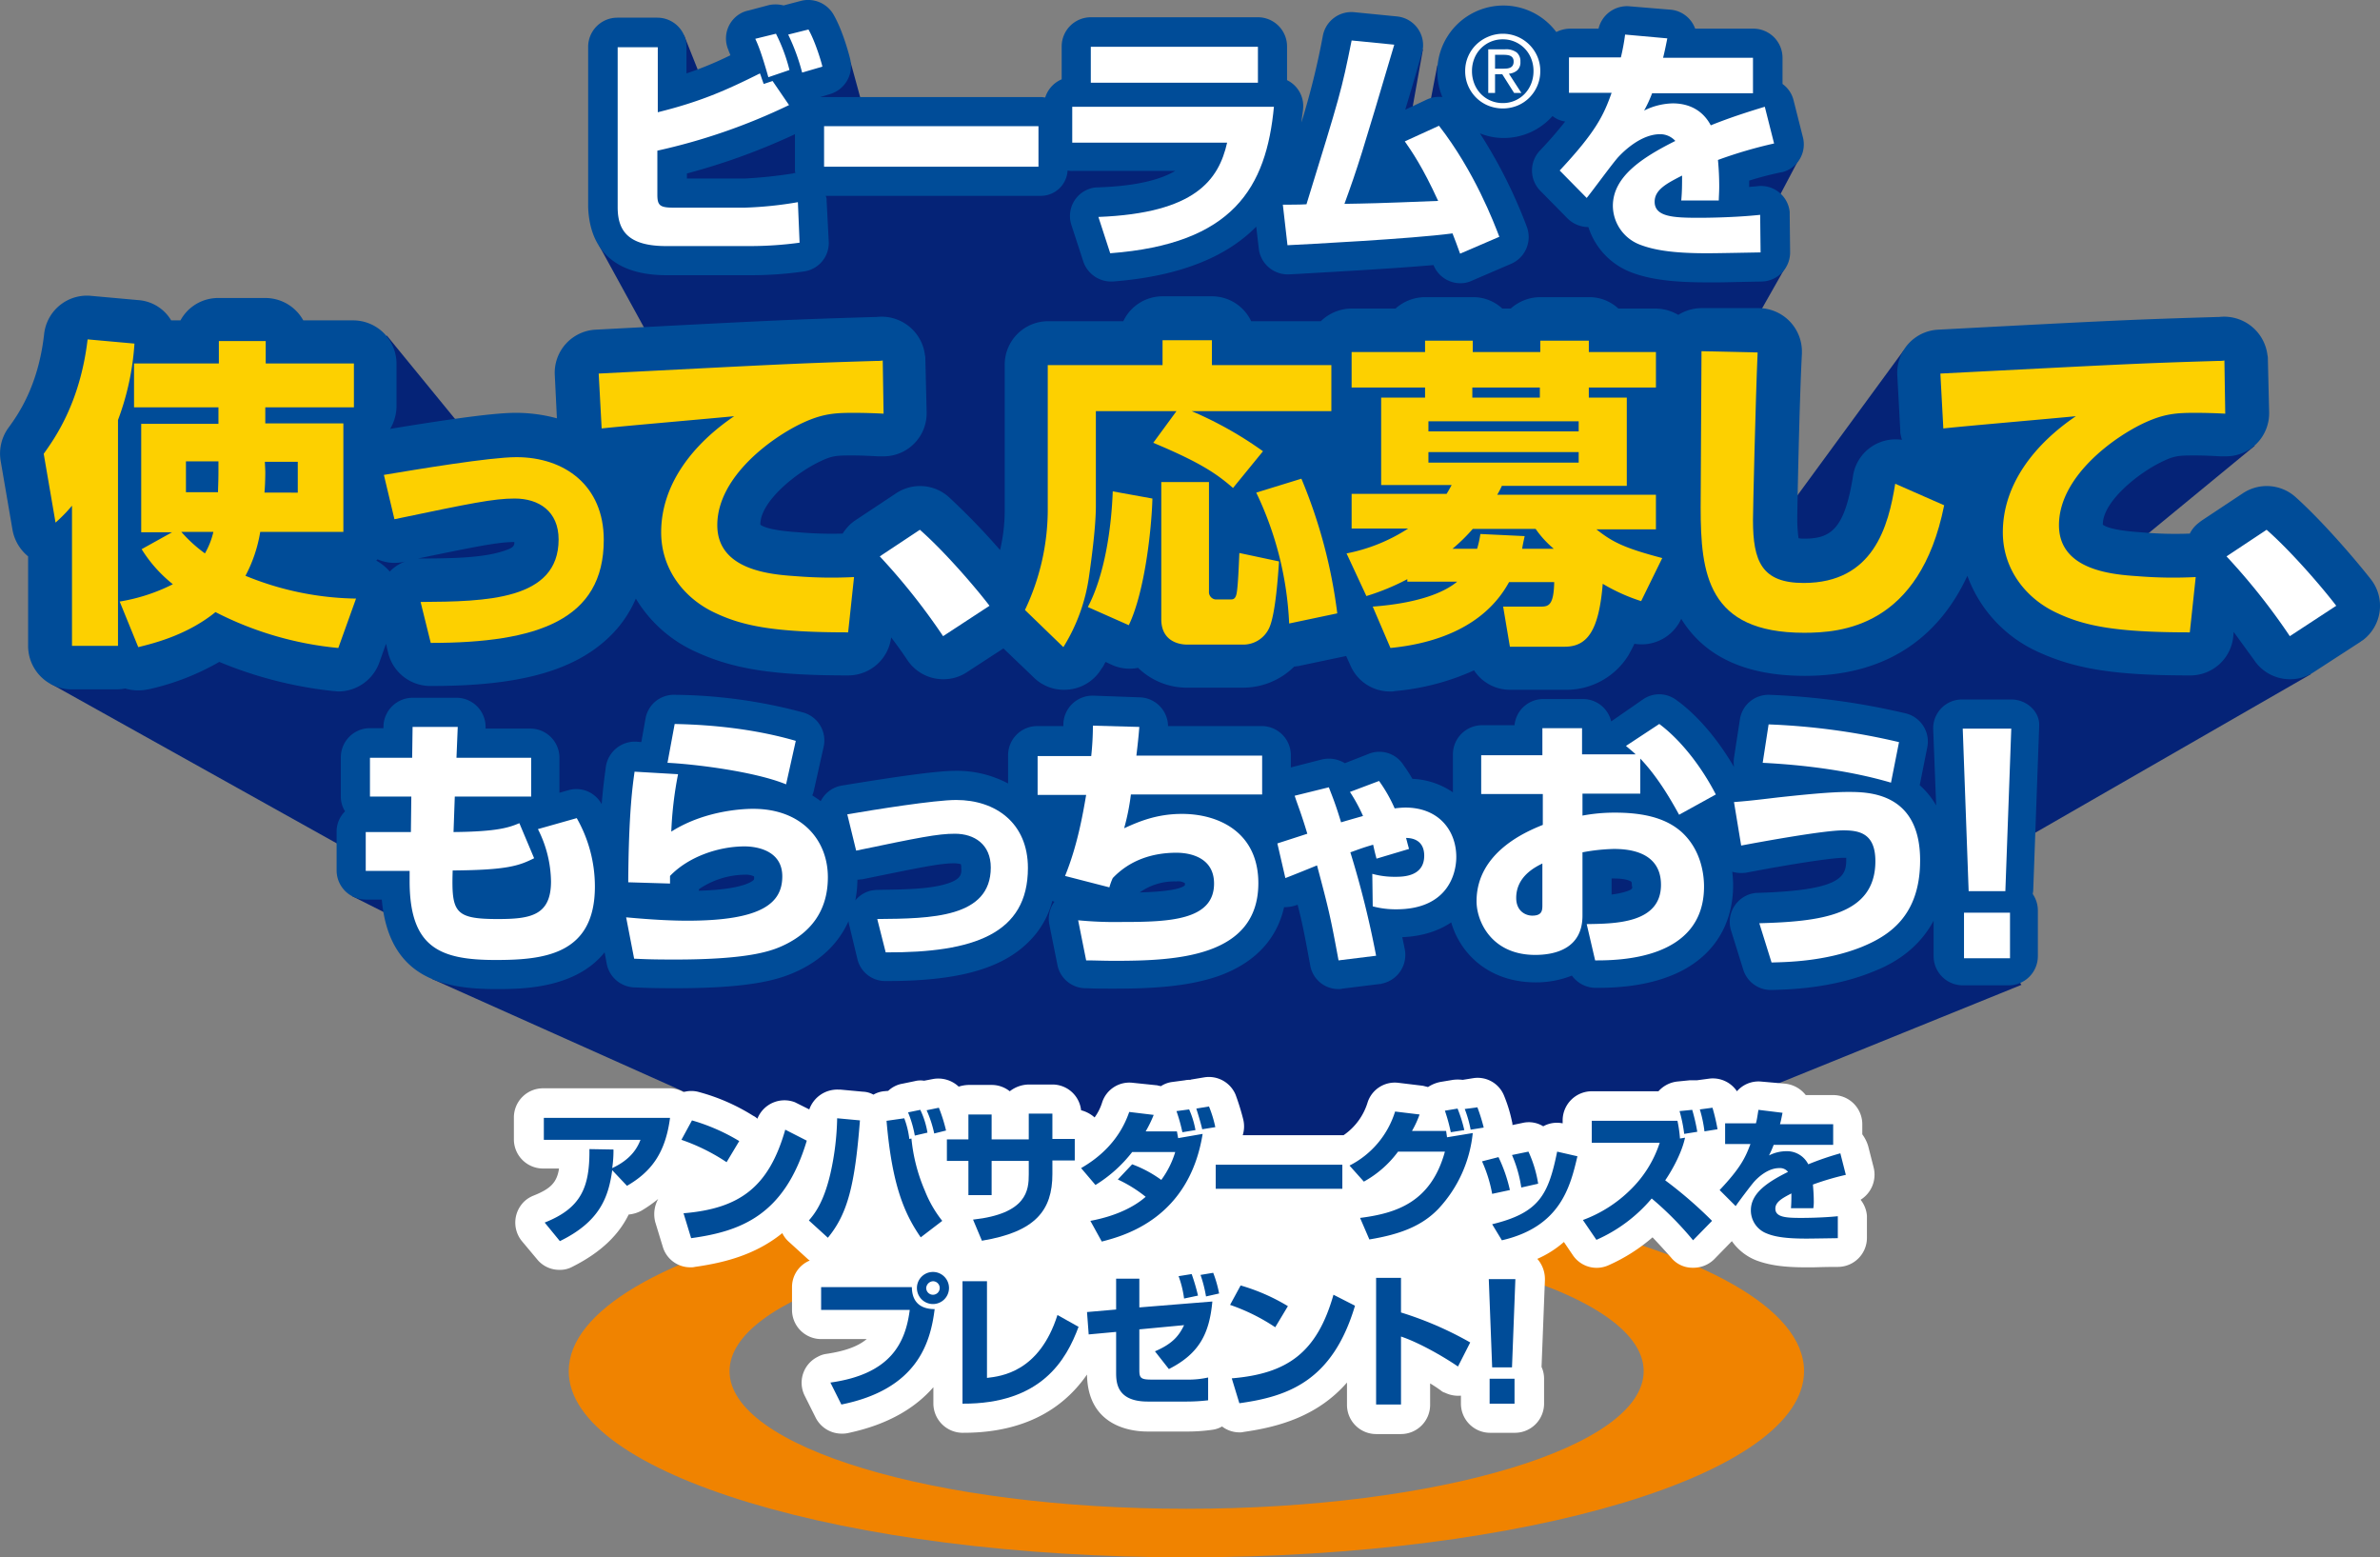 <svg id="グループ_1988" data-name="グループ 1988" xmlns="http://www.w3.org/2000/svg" xmlns:xlink="http://www.w3.org/1999/xlink" width="951.121" height="622.168" viewBox="0 0 951.121 622.168">
  <rect x="0" y="0" width="951.121" height="622.168" fill="#808080" stroke="none"/>
  <defs>
    <clipPath id="clip-path">
      <rect id="長方形_1674" data-name="長方形 1674" width="951.121" height="622.168" fill="none"/>
    </clipPath>
  </defs>
  <path id="パス_5382" data-name="パス 5382" d="M807.815,393.464l-25.8-42.671h-.169L923.516,269.33l-23.444-40.31-61.729.675,62.741-51.61L760.759,139.967l-54.984,75.054-22.769-54.477,30.7-54.14-8.6-16.7,14.167-26.817L574.389,26.121l-5.735,30.022-6.577.337,6.577-36.768-35.081-2.361L529.019,58.5,346.191,47.71l-6.24-22.769L285.136,43.662,273.33,13.978l-33.9,84.162,37.106,67.632L194.06,182.3l-39.467-48.237L20.339,273.209,160.328,351.3l-19.565,6.746,52.622,26.48L172.64,391.1l161.745,72.355H635.107Z" fill="#052377"/>
  <g id="グループ_1987" data-name="グループ 1987">
    <g id="グループ_1986" data-name="グループ 1986" clip-path="url(#clip-path)">
      <path id="パス_5383" data-name="パス 5383" d="M266.414,109.946h33.9a147.736,147.736,0,0,0,21.083-1.518,11.483,11.483,0,0,0,9.782-12.143l-.843-16.192a3.7,3.7,0,0,0-.169-1.349c0-.169-.169-.337-.169-.506h86.017a10.712,10.712,0,0,0,10.626-10.12,8.192,8.192,0,0,0,2.024.169H469.65c-5.734,3.373-15.179,6.072-31.033,6.578a9.532,9.532,0,0,0-3.036.506,11.473,11.473,0,0,0-7.421,14.5l4.722,14.5a11.757,11.757,0,0,0,10.963,8.1h.843c28.335-2.193,46.213-10.626,57.345-21.926l1.012,8.771a11.649,11.649,0,0,0,12.143,10.288l3.542-.169c10.963-.674,36.937-2.024,54.14-3.542a11.572,11.572,0,0,0,10.795,7.253,10.577,10.577,0,0,0,4.554-1.012l15.685-6.747a11.645,11.645,0,0,0,6.24-14.842,197.154,197.154,0,0,0-18.721-37.274,24.807,24.807,0,0,0,9.445,1.856,26,26,0,0,0,19.565-8.771,10.576,10.576,0,0,0,5.06,2.193q-4.807,6.072-10.12,11.637a11.56,11.56,0,0,0,.169,16.023l10.794,10.963a11.915,11.915,0,0,0,8.264,3.542h.169A28.73,28.73,0,0,0,651.8,108.766c7.421,2.867,16.7,4.047,30.358,4.047h4.217c2.867,0,7.758-.168,17.541-.337a11.626,11.626,0,0,0,11.469-11.638l-.169-15.01V84.647a11.527,11.527,0,0,0-12.65-10.288c-1.18.168-2.361.168-3.542.337v-2.53a125.963,125.963,0,0,1,12.987-3.373h.169a11.448,11.448,0,0,0,8.264-14.167l-3.71-14.674a11.366,11.366,0,0,0-4.385-6.409V23.086a11.662,11.662,0,0,0-11.638-11.638H677.44a11.522,11.522,0,0,0-9.951-7.589l-16.36-1.35a11.707,11.707,0,0,0-12.312,8.939h-11.3a12.312,12.312,0,0,0-5.565,1.35,26.416,26.416,0,0,0-45.539,25.973,11.649,11.649,0,0,0-6.24,1.012l-8.6,4.048c1.855-6.071,4.048-13.493,6.578-22.432.169-.674.337-1.518.506-2.192A11.562,11.562,0,0,0,558.2,6.557L541.162,4.871a11.618,11.618,0,0,0-12.481,9.276,303.868,303.868,0,0,1-8.6,34.744c.168-1.855.506-3.542.674-5.4a11.485,11.485,0,0,0-6.409-11.469V18.532A11.66,11.66,0,0,0,502.708,6.895h-66.79A11.661,11.661,0,0,0,424.28,18.532V31.688A11.67,11.67,0,0,0,417.7,38.94c-.506,0-1.012-.169-1.687-.169H327.807l3.879-1.18a11.691,11.691,0,0,0,8.1-13.83c0-.169-2.7-11.132-6.747-18.047a11.7,11.7,0,0,0-12.818-5.4l-7.084,1.855A13.176,13.176,0,0,0,307.4,2L299.134,4.2a10.884,10.884,0,0,0-2.192.675,11.47,11.47,0,0,0-5.735,15.348v.168a17.46,17.46,0,0,1,.675,1.687,142.351,142.351,0,0,1-17.541,7.252V18.7A11.661,11.661,0,0,0,262.7,7.063H246.681A11.662,11.662,0,0,0,235.043,18.7V82.623c.338,10.288,4.386,27.323,31.371,27.323m8.1-40.647a258.792,258.792,0,0,0,43.177-15.685v14a4.662,4.662,0,0,0,.169,1.518,2.133,2.133,0,0,0-1.012.169,185.725,185.725,0,0,1-19.227,2.024H274.51Z" fill="#004c98"/>
      <path id="パス_5384" data-name="パス 5384" d="M947.3,231.213c-5.566-7.083-18.89-22.769-30.021-32.72a17.245,17.245,0,0,0-21.083-1.349L880.17,207.769a24.727,24.727,0,0,0-2.192,1.687,12.172,12.172,0,0,0-2.867,3.711,149.236,149.236,0,0,1-19.4-.506c-10.289-.675-14-2.024-15.349-3.036v-.169c0-9.108,14.337-20.745,24.288-25.3,4.553-2.193,6.577-2.193,12.649-2.193,3.542,0,6.915.169,9.782.338h2.868a17.207,17.207,0,0,0,16.866-17.71l-.506-21.082a5.729,5.729,0,0,0-.169-1.687,17.449,17.449,0,0,0-19.4-15.179h-.674c-33.733,1.012-41.154,1.349-111.485,5.06a17.229,17.229,0,0,0-16.36,18.215l1.181,21.926v.843a19.576,19.576,0,0,0,.674,3.036,17.183,17.183,0,0,0-19.564,14.505c-3.374,21.251-8.939,24.962-19.4,24.962a11.121,11.121,0,0,1-2.362-.169,57.418,57.418,0,0,1-.506-7.59c0-3.879.844-47.393,1.856-66.115v-.506A17.352,17.352,0,0,0,703.077,123.1H680.139a17.687,17.687,0,0,0-9.445,2.7,18.3,18.3,0,0,0-8.939-2.53H646.744a17,17,0,0,0-11.806-4.554h-19.4a17.793,17.793,0,0,0-11.806,4.554h-3.373a17,17,0,0,0-11.807-4.554H569.5a17.793,17.793,0,0,0-11.806,4.554H540.151a17.76,17.76,0,0,0-12.312,5.059H500.01a17.317,17.317,0,0,0-15.686-9.951H464.591a17.314,17.314,0,0,0-15.685,9.951H418.884A17.347,17.347,0,0,0,401.512,145.7v58.526a68.525,68.525,0,0,1-1.855,15.516,273.591,273.591,0,0,0-20.577-21.251A17.244,17.244,0,0,0,358,197.144l-16.023,10.625a24.749,24.749,0,0,0-2.193,1.687,20.94,20.94,0,0,0-3.036,3.711,152.466,152.466,0,0,1-17.54-.506c-10.289-.675-14-2.024-15.348-3.036v-.169c0-9.108,14.336-20.745,24.287-25.3,4.553-2.193,6.577-2.193,12.649-2.193,3.542,0,6.915.169,9.782.338h2.868a17.207,17.207,0,0,0,16.866-17.71L369.8,143.51a5.73,5.73,0,0,0-.169-1.687,17.449,17.449,0,0,0-19.4-15.179h-.675c-33.732,1.012-41.153,1.349-111.484,5.06a17.229,17.229,0,0,0-16.36,18.215l.843,17.2a62.893,62.893,0,0,0-16.36-2.192c-8.1,0-23.612,2.024-50.261,6.409a18.3,18.3,0,0,0,2.53-8.939V145.365A17.347,17.347,0,0,0,141.1,127.993H121.2a17.311,17.311,0,0,0-15.179-8.939H87.3a17.114,17.114,0,0,0-15.179,8.939h-3.71a16.67,16.67,0,0,0-13.156-8.1l-18.721-1.686a17.209,17.209,0,0,0-18.89,15.179C15.279,154.641,6.846,166.11,3.305,171A17.536,17.536,0,0,0,.269,184.157l4.722,27.492a17.708,17.708,0,0,0,6.241,10.625V258.03A17.347,17.347,0,0,0,28.6,275.4H46.988a18.547,18.547,0,0,0,3.036-.337,18.533,18.533,0,0,0,9.107.337H59.3a99.817,99.817,0,0,0,28.335-10.963,163.027,163.027,0,0,0,45.538,11.638c.675,0,1.349.169,2.024.169a17.462,17.462,0,0,0,16.36-11.469l2.7-7.59.843,3.542a17.334,17.334,0,0,0,16.866,13.324h.843c35.25,0,57.176-6.24,71.175-20.071A46.468,46.468,0,0,0,254.1,239.14a53.572,53.572,0,0,0,23.949,21.252c15.011,6.915,30.865,9.445,60.887,9.445a17.32,17.32,0,0,0,17.2-15.18c2.193,2.867,4.385,5.9,6.409,8.939a17.2,17.2,0,0,0,14.505,7.759,16.838,16.838,0,0,0,9.445-2.868l14.505-9.445L413.15,270.68a17.084,17.084,0,0,0,12.143,4.891,17.274,17.274,0,0,0,15.011-8.6l.169-.168c.505-.675.843-1.518,1.349-2.362l2.53,1.181a17.072,17.072,0,0,0,10.457,1.181,28.017,28.017,0,0,0,20.07,7.927h21.757a29.093,29.093,0,0,0,20.577-8.433c.506,0,1.012-.169,1.518-.169l19.227-4.048,1.687,3.711a17.172,17.172,0,0,0,16.023,10.457,6.906,6.906,0,0,0,1.855-.169,96.927,96.927,0,0,0,31.539-8.264,17.2,17.2,0,0,0,14.505,7.758h21.926a29.105,29.105,0,0,0,25.3-13.83c.843-1.518,1.687-3.036,2.361-4.554a17.428,17.428,0,0,0,18.553-9.614l.169-.337c7.927,12.818,22.431,22.769,49.417,22.769,35.925,0,54.983-18.552,64.934-39.972a53.431,53.431,0,0,0,28.167,30.359c15.011,6.915,30.865,9.445,60.886,9.445a17.23,17.23,0,0,0,17.2-15.517l.168-1.855,8.1,11.131a17.194,17.194,0,0,0,14.505,7.759,16.84,16.84,0,0,0,9.445-2.868l18.721-12.143c.337-.338.843-.506,1.18-.844a17.17,17.17,0,0,0,2.7-24.287m-791.523-2.867a19.855,19.855,0,0,0-5.4-4.385l.505-.506a16.906,16.906,0,0,0,10.457,1.012l.675-.169a16.017,16.017,0,0,0-6.24,4.048m44.526-7.927c-8.264,2.53-21.083,2.7-32.551,2.7h-.675c23.612-4.892,32.214-6.578,38.454-6.578.169,1.686-.674,2.53-5.228,3.879" fill="#004c98"/>
      <path id="パス_5385" data-name="パス 5385" d="M803.767,279.449H783.7a11.527,11.527,0,0,0-11.131,11.975l1.18,30.359a32.037,32.037,0,0,0-6.577-8.1l3.036-15.18a11.573,11.573,0,0,0-8.6-13.493,282.37,282.37,0,0,0-54.477-7.421,11.539,11.539,0,0,0-11.807,9.783l-2.361,15.348a13.642,13.642,0,0,0,0,3.71c-6.578-11.3-14.842-20.914-23.106-26.817a11.4,11.4,0,0,0-13.325-.168l-12.649,8.77a11.562,11.562,0,0,0-11.3-8.939H616.723a11.538,11.538,0,0,0-11.469,10.457H592.267a11.661,11.661,0,0,0-11.638,11.637v15.18a30.873,30.873,0,0,0-16.191-5.4,57.319,57.319,0,0,0-3.373-5.229l-.338-.506a11.415,11.415,0,0,0-13.83-4.216l-9.445,3.71a12.238,12.238,0,0,0-9.108-1.518l-12.48,3.205v-4.891a11.662,11.662,0,0,0-11.638-11.638H466.783a11.639,11.639,0,0,0-11.131-11.469l-18.553-.674h-.169a11.665,11.665,0,0,0-11.974,11.3v.843H414.5a11.662,11.662,0,0,0-11.638,11.638v11.3a43.576,43.576,0,0,0-20.914-5.06c-6.915,0-20.914,1.855-45.538,5.9-.337,0-.506.169-.843.169a11.592,11.592,0,0,0-7.59,6.072c-1.012-.844-2.193-1.518-3.373-2.362a9.479,9.479,0,0,0,.674-2.023l3.879-17.373a11.592,11.592,0,0,0-8.1-13.661,203.453,203.453,0,0,0-51.442-7.084,11.473,11.473,0,0,0-11.637,9.445l-1.687,9.445-1.855-.168a11.761,11.761,0,0,0-12.312,9.951c-.338,2.7-1.012,7.083-1.687,15.01a11.5,11.5,0,0,0-13.324-5.566l-3.542,1.012v-14a11.662,11.662,0,0,0-11.638-11.638H194.059v-.675a11.66,11.66,0,0,0-11.637-11.637H164.881a11.706,11.706,0,0,0-11.637,11.3v.843h-5.4a11.661,11.661,0,0,0-11.637,11.638v15.517a11.012,11.012,0,0,0,1.687,6.072,11.355,11.355,0,0,0-3.374,8.1v15.517a11.662,11.662,0,0,0,11.638,11.638h6.409c2.867,31.37,24.456,35.756,45.707,35.756,9.951,0,31.539,0,43.346-14.674l.843,4.554a11.671,11.671,0,0,0,10.794,9.445c4.554.169,7.084.337,16.7.337,32.214,0,42.671-3.879,49.923-7.421,9.108-4.554,15.517-11.131,19.227-19.4a7.165,7.165,0,0,0,.338,1.856l3.2,13.324a11.416,11.416,0,0,0,11.3,8.77h.674c28.166,0,45.707-4.891,56.5-15.685a35.509,35.509,0,0,0,9.445-16.36c.338.168.506.337.844.337a11.461,11.461,0,0,0-2.024,9.276l3.2,16.023a11.523,11.523,0,0,0,10.963,9.276h.844c3.2.169,6.24.169,10.794.169,14.336,0,29.347-.675,41.828-5.06,16.866-6.072,23.781-17.035,26.142-27.492a14.206,14.206,0,0,0,4.554-.674,2.868,2.868,0,0,0,.843-.337c2.024,7.758,2.867,12.48,5.06,24.287a11.4,11.4,0,0,0,11.3,9.445,4.661,4.661,0,0,0,1.518-.169l15.011-1.855a1.517,1.517,0,0,0,.843-.169A11.69,11.69,0,0,0,561.4,379.3c-.337-1.686-.675-3.373-1.012-4.891,8.1-.337,14.505-2.53,19.564-5.9,3.711,12.818,15.349,23.95,33.733,23.95a38.81,38.81,0,0,0,14.5-2.7,11.749,11.749,0,0,0,9.445,4.892c4.892,0,17.541,0,29.347-4.554,16.529-6.241,25.637-19.4,25.637-36.6,0-1.686-.169-3.541-.338-5.228a13.063,13.063,0,0,0,5.735.337c18.552-3.542,34.238-5.9,38.623-5.9h1.181v.843c0,6.916-2.53,12.144-35.25,13.156a10.6,10.6,0,0,0-3.2.506,11.633,11.633,0,0,0-7.59,14.505l4.892,15.685a11.537,11.537,0,0,0,10.963,8.1h.337c6.409-.169,23.612-.506,39.972-7.084,5.229-2.024,17.541-7.084,24.793-20.576v14.167a11.662,11.662,0,0,0,11.638,11.638h18.384a11.662,11.662,0,0,0,11.638-11.638V363.78a11.629,11.629,0,0,0-2.024-6.578c0-.506.168-1.012.168-1.518L814.9,290.75v-.506c.506-5.566-4.723-10.795-11.132-10.795M299.81,352.479c-2.193,1.181-7.759,3.036-20.577,3.374,0-.169.169-.506.169-.675a33.421,33.421,0,0,1,18.552-5.734,7.553,7.553,0,0,1,3.374.674c.168,1.349,0,1.518-1.518,2.361m78.258.675c-7.252,2.193-17.878,2.193-27.492,2.361a16.783,16.783,0,0,0-2.7.338,11.52,11.52,0,0,0-6.072,3.879,44.29,44.29,0,0,0,.843-8.265c.506,0,1.181-.168,1.687-.168h.169c23.949-4.891,31.2-6.409,36.936-6.409a13,13,0,0,1,2.53.337,4.183,4.183,0,0,1,.169,1.349c.168,2.53.168,4.723-6.072,6.578m95.462-.337v.843c-2.024,2.024-11.132,2.7-18.047,2.867a23.9,23.9,0,0,1,14.674-4.385,5.1,5.1,0,0,1,3.373.675h0m176.25,3.373a31.454,31.454,0,0,1-5.734,1.181v-6.409h.843c5.734,0,7.084,1.349,7.084,1.349a4.688,4.688,0,0,1,.168,1.518c.338,1.012.338,1.518-2.361,2.361" fill="#004c98"/>
      <path id="パス_5386" data-name="パス 5386" d="M262.872,18.869V44.843c17.036-4.216,27.323-8.77,40.817-15.517.506,1.181.506,1.518,1.518,4.217l3.542-1.181,6.577,9.614A239.961,239.961,0,0,1,262.7,60.191V77.732c0,4.385,1.013,5.228,6.578,5.228h28.336a151.272,151.272,0,0,0,21.25-2.192l.676,16.191a147.933,147.933,0,0,1-19.4,1.349h-33.9c-15.18,0-19.4-6.071-19.4-15.516V18.869Zm44.189,11.975c-2.866-10.119-4.215-13.155-5.228-15.348l8.265-2.024a68.768,68.768,0,0,1,5.4,14.5Zm13.494-1.855a81.853,81.853,0,0,0-5.567-15.179l8.1-2.024c2.7,4.722,5.228,13.155,5.566,14.842Z" fill="#fff"/>
      <rect id="長方形_1672" data-name="長方形 1672" width="85.68" height="16.191" transform="translate(329.325 50.409)" fill="#fff"/>
      <path id="パス_5387" data-name="パス 5387" d="M509.117,42.482c-3.036,32.551-16.36,54.983-65.44,58.694l-4.723-14.505c38.792-1.518,48.068-14.842,51.442-29.684H428.5V42.651h80.62Zm-6.409-9.445h-66.79V18.7h66.79Z" fill="#fff"/>
      <path id="パス_5388" data-name="パス 5388" d="M575.063,50.24C589.23,68.455,596.989,88.863,599.181,94.6L583.5,101.344c-1.349-3.71-2.024-5.566-3.036-8.1-16.36,2.193-59.2,4.386-65.946,4.723l-1.855-16.192c1.518,0,7.421,0,9.445-.168,13.492-43.683,14-45.37,18.046-65.44l17.035,1.686C544.2,61.709,542.68,66.6,537.283,81.442c9.445-.168,12.312-.168,37.443-1.18C568.485,66.6,564.1,60.36,561.4,56.48Z" fill="#fff"/>
      <path id="パス_5389" data-name="パス 5389" d="M666.308,15.328c-.843,4.217-1.181,5.734-1.687,7.758h35.925V37.254h-40.31a51.511,51.511,0,0,1-3.2,6.915A26.808,26.808,0,0,1,668.5,41.3c4.216,0,11.131,1.18,15.179,8.77,7.084-2.867,14.336-5.228,21.589-7.421l3.71,14.673A179.174,179.174,0,0,0,686.547,63.9q.507,5.313.506,10.626c0,2.361-.168,4.048-.168,5.566H671.874c.337-3.374.337-6.747.337-9.951-5.9,3.036-10.963,5.565-10.963,10.457,0,6.071,7.591,6.409,17.71,6.409,1.011,0,13.493,0,24.455-1.181l.169,15.011c-17.541.337-19.565.337-21.756.337-14.336,0-21.421-1.518-26.312-3.373a16.776,16.776,0,0,1-10.963-15.517c0-11.637,11.469-19.227,24.962-25.974a8.167,8.167,0,0,0-6.072-2.7c-7.589,0-14.505,6.746-16.7,9.108s-10.794,14.167-12.649,16.36L623.3,68.119c14.336-15.348,17.54-21.926,20.745-31.034H627.01V22.918h20.745a86.129,86.129,0,0,0,1.687-9.108Z" fill="#fff"/>
      <path id="パス_5390" data-name="パス 5390" d="M28.771,202.034a62,62,0,0,1-6.577,6.747l-4.723-27.492c4.048-5.734,14.5-19.9,17.541-45.707l18.721,1.687A106.269,106.269,0,0,1,47.155,167.8V258.03H28.771Zm77.247-39.3v6.409h31.2v43.345H103.994a56.7,56.7,0,0,1-5.9,17.541,120.326,120.326,0,0,0,44.189,9.108L135.2,258.873a135.088,135.088,0,0,1-49.08-14.336c-11.638,9.445-25.468,12.649-30.865,14L47.83,240.32A72.962,72.962,0,0,0,69.081,233.4a55.121,55.121,0,0,1-12.481-14l12.144-6.747H56.432V169.314H87.3v-6.577H53.565V145.2h33.9v-8.939h18.722V145.2h35.25v17.541ZM72.455,212.491a57.229,57.229,0,0,0,9.445,8.6,31.536,31.536,0,0,0,3.373-8.6ZM87.3,184.325H74.31v12.312H87.128c0-1.855.169-3.879.169-8.433Zm18.721,4.048c0,3.542-.169,6.746-.337,8.433H119V184.494H105.849Z" fill="#fdd000"/>
      <path id="パス_5391" data-name="パス 5391" d="M168.085,240.489c26.142-.169,55.152-.675,55.152-24.962,0-11.3-7.927-16.36-17.541-16.36-8.433,0-17.372,1.855-48.068,8.265l-4.216-17.71c13.155-2.192,42.333-7.084,52.959-7.084,19.227,0,34.913,11.3,34.913,33.058,0,31.877-26.311,41.153-69.151,41.153Z" fill="#fdd000"/>
      <path id="パス_5392" data-name="パス 5392" d="M353.106,165.267c-3.036-.169-7.421-.337-12.144-.337-7.252,0-12.143.337-19.9,3.879-12.144,5.566-34.407,21.42-34.407,40.984,0,18.216,21.757,19.734,31.539,20.408a176.536,176.536,0,0,0,23.107.338l-2.361,22.094c-29.685,0-42.166-2.53-53.466-7.927-11.806-5.566-21.251-17.035-21.251-32.045,0-19.4,12.987-35.419,29.178-46.382-8.433.843-45.538,4.048-52.959,4.891l-1.181-21.926c69.657-3.542,77.247-4.048,111.147-5.06a11.185,11.185,0,0,0,2.362-.168Z" fill="#fdd000"/>
      <path id="パス_5393" data-name="パス 5393" d="M376.887,254.151a256.078,256.078,0,0,0-25.3-31.877l16.023-10.625c9.445,8.264,21.757,22.431,27.829,30.358Z" fill="#fff"/>
      <path id="パス_5394" data-name="パス 5394" d="M470.156,164.255H437.942v37.78c0,7.927-1.518,19.734-2.7,28a72.563,72.563,0,0,1-10.289,28.5l-15.348-14.843a93.778,93.778,0,0,0,9.108-39.3V145.871h45.876V135.92h19.733v9.951h47.731v18.384H476.228a148.538,148.538,0,0,1,28.5,16.023l-11.975,14.674c-6.24-5.4-12.481-9.951-31.877-18.047Zm-9.613,34.913c-.337,12.144-3.036,37.274-9.445,50.6l-16.36-7.252c6.915-13.156,9.445-32.214,9.951-46.213Zm3.71-6.578h18.89v43.683a2.979,2.979,0,0,0,2.53,3.205h6.072c.843,0,1.855,0,2.361-2.024.675-2.7,1.012-13.156,1.181-16.529l15.854,3.373c-.337,4.554-1.349,21.42-4.048,26.817a11.4,11.4,0,0,1-10.457,6.41H474.542c-4.386,0-10.457-2.024-10.457-10.12V192.59Zm55.827-1.349a204.638,204.638,0,0,1,14.336,53.8l-19.227,4.048a134.433,134.433,0,0,0-13.156-52.285Z" fill="#fdd000"/>
      <path id="パス_5395" data-name="パス 5395" d="M562.414,231.382a92.82,92.82,0,0,1-16.36,6.746l-7.928-17.035a69.5,69.5,0,0,0,24.625-9.951h-22.6v-13.83H578.1c.506-.843.843-1.349,2.024-3.542H551.957V158.858H569.5V154.81H540.15V140.642H569.5v-4.553h19.059v4.553h26.986v-4.553h19.4v4.553h26.817V154.81H634.938v4.048h15.179v35.25H600.193a35.519,35.519,0,0,1-1.855,3.542h63.417v13.83H637.973c6.41,5.06,10.963,7.421,26.311,11.469l-8.433,17.2a73.823,73.823,0,0,1-15.348-6.915c-1.518,18.553-6.071,25.13-15.179,25.13H603.4l-2.7-16.022h15.18c3.036,0,5.06-.675,5.228-9.783H603.061c-9.951,18.216-30.022,24.625-47.394,26.311l-7.084-16.528c18.047-1.35,28.5-5.566,33.732-9.951h-19.9Zm8.433-59.032H630.89V168.3H570.847Zm0,12.481H630.89v-4.217H570.847Zm19.4,34.576a39.256,39.256,0,0,0,1.349-6.072l17.709.843c-.506,2.362-.674,3.036-1.012,5.06h12.65a40.114,40.114,0,0,1-7.253-7.927h-25.13a71.674,71.674,0,0,1-8.1,7.927h9.783Zm25.13-64.6H588.387v4.048h26.986Z" fill="#fdd000"/>
      <path id="パス_5396" data-name="パス 5396" d="M702.4,140.811c-.843,19.227-1.855,63.079-1.855,66.958,0,16.529,3.542,25.131,20.239,25.131,28,0,33.9-22.77,36.6-39.636l19.565,8.6c-9.782,48.743-41.322,50.936-55.995,50.936-38.624,0-41.322-23.613-41.322-50.093,0-9.782.337-53.3.337-62.4Z" fill="#fdd000"/>
      <path id="パス_5397" data-name="パス 5397" d="M889.278,165.267c-3.036-.169-7.421-.337-12.144-.337-7.252,0-12.143.337-19.9,3.879-12.143,5.566-34.406,21.42-34.406,40.984,0,18.216,21.757,19.734,31.539,20.408a176.536,176.536,0,0,0,23.107.338l-2.362,22.094c-29.684,0-42.165-2.53-53.465-7.927-11.806-5.566-21.251-17.035-21.251-32.045,0-19.4,12.987-35.419,29.178-46.382-8.433.843-45.538,4.048-52.959,4.891l-1.181-21.926c69.657-3.542,77.247-4.048,111.147-5.06a11.185,11.185,0,0,0,2.362-.168Z" fill="#fdd000"/>
      <path id="パス_5398" data-name="パス 5398" d="M915.083,254.151a256.081,256.081,0,0,0-25.3-31.877l16.023-10.625c9.445,8.264,21.757,22.431,27.829,30.358Z" fill="#fff"/>
      <path id="パス_5399" data-name="パス 5399" d="M164.881,290.413h18.047l-.506,12.312h29.853v15.517H181.747l-.506,14.167c17.709-.168,22.263-1.855,26.311-3.541l5.9,14c-6.072,3.036-10.794,4.723-32.551,4.892-.506,16.7.674,19.4,18.046,19.4,12.987,0,21.252-1.349,21.252-15.01a47.38,47.38,0,0,0-5.229-20.914l15.517-4.385a55.169,55.169,0,0,1,7.252,27.323c0,27.154-20.239,29.347-39.635,29.347-22.263,0-34.407-4.892-34.407-31.54v-4.048H146.16V332.409h18.046l.169-14.167H147.846V302.725h16.866Z" fill="#fff"/>
      <path id="パス_5400" data-name="パス 5400" d="M270.968,309.3a149.452,149.452,0,0,0-2.7,22.938c14.336-9.108,31.034-9.108,32.72-9.108,19.4,0,29.853,12.481,29.853,27.323,0,14.168-7.589,22.1-16.528,26.649-5.06,2.53-13.493,6.24-44.7,6.24-9.783,0-11.975-.169-16.192-.337l-3.2-16.529c10.794,1.012,18.721,1.349,24.455,1.349,30.191,0,37.949-7.252,37.949-17.709,0-11.469-12.481-11.975-15.011-11.975-10.625,0-22.6,4.217-29.853,11.806v3.036l-16.7-.506c.169-28.335,1.855-39.3,2.53-44.189Zm43.177,4.048c-12.818-5.228-36.937-8.1-47.394-8.6l2.868-15.516c5.9.168,26.985.506,48.4,6.746Z" fill="#fff"/>
      <path id="パス_5401" data-name="パス 5401" d="M350.576,367.153c21.589-.169,45.37-.506,45.37-20.577,0-9.276-6.578-13.492-14.336-13.492-6.916,0-14.337,1.518-39.467,6.746l-3.542-14.5c10.794-1.855,34.913-5.734,43.515-5.734,15.854,0,28.672,9.276,28.672,27.154,0,26.311-21.589,33.9-56.839,33.732Z" fill="#fff"/>
      <path id="パス_5402" data-name="パス 5402" d="M455.314,290.413c-.337,4.217-.675,7.252-1.181,11.469h50.261V317.4H451.941a90.965,90.965,0,0,1-2.7,13.493c5.566-2.53,12.818-5.735,23.107-5.735,15.01,0,30.527,7.59,30.527,27.66,0,29.685-33.057,31.034-57.513,31.034-4.891,0-7.758-.169-11.3-.169l-3.2-16.023a155.344,155.344,0,0,0,17.71.675c18.721,0,36.6-.675,36.6-15.348,0-10.457-9.614-12.312-15.011-12.312-9.782,0-18.721,3.036-25.468,10.119a24.07,24.07,0,0,0-1.349,3.711L425.63,349.95c4.891-11.975,7.084-24.456,8.433-32.383h-19.4V302.051h21.42a113.827,113.827,0,0,0,.674-12.144Z" fill="#fff"/>
      <path id="パス_5403" data-name="パス 5403" d="M551.113,312a59.087,59.087,0,0,1,6.24,10.963,35.464,35.464,0,0,1,4.217-.337c13.661,0,20.408,9.445,20.408,19.733,0,7.084-3.711,20.914-23.95,20.914a35.386,35.386,0,0,1-9.445-1.181l-.169-12.987a32.907,32.907,0,0,0,9.108,1.181c3.036,0,11.638,0,11.638-8.433,0-6.747-5.566-7.084-7.253-7.084.338,1.181.338,1.349,1.181,4.385l-12.987,3.88c-.506-1.856-.675-2.53-1.349-5.566-4.723,1.349-7.084,2.361-9.108,3.036a378.94,378.94,0,0,1,10.288,41.321l-15.01,1.856c-3.205-17.372-3.88-20.24-8.6-37.949-2.024.843-10.794,4.385-12.65,5.06l-3.2-13.83c1.012-.338,9.951-3.205,11.975-3.879-2.53-8.433-4.048-11.975-5.06-15.18l13.661-3.373c1.35,3.542,2.53,6.24,4.892,14,.506-.169,5.734-1.687,8.77-2.53a66.043,66.043,0,0,0-5.229-9.614Z" fill="#fff"/>
      <path id="パス_5404" data-name="パス 5404" d="M663.1,289.232c8.6,6.409,16.866,17.035,22.6,28.166l-14.674,8.1c-3.71-6.746-8.77-15.348-15.516-22.432v14H632.408v8.77a69.415,69.415,0,0,1,13.156-1.18c15.179,0,22.263,4.048,26.479,7.758,7.927,7.253,8.939,17.2,8.939,21.757,0,29.347-34.238,29.516-43.514,29.516l-3.373-14.505c11.131-.169,29.684-.169,29.684-15.685,0-13.662-13.662-14.336-18.89-14.336a76.34,76.34,0,0,0-12.481,1.349v25.3c0,13.493-11.469,15.685-18.89,15.685-17.541,0-23.444-13.493-23.444-21.42,0-19.733,20.239-28,26.48-30.527V317.23H591.929V301.713h24.456V290.919h15.854v10.457h21.42c-1.012-1.012-1.686-1.518-3.879-3.374Zm-46.55,55.658c-2.7,1.349-10.626,5.06-10.626,13.83,0,5.4,3.88,7.084,6.409,7.084,4.048,0,4.048-2.193,4.048-4.385V344.89Z" fill="#fff"/>
      <path id="パス_5405" data-name="パス 5405" d="M703.076,368.84c24.118-.675,46.382-3.036,46.382-24.793,0-11.132-6.41-12.312-12.819-12.312-7.758,0-31.876,4.385-40.816,6.071l-2.867-17.372c4.049-.337,6.409-.506,17.541-1.855,7.927-.843,20.24-2.192,28-2.192,7.927,0,28.841,0,28.841,27.323,0,22.431-12.65,30.19-23.276,34.575-14.672,5.9-30.19,6.072-36.093,6.24ZM755.7,312.676c-16.023-4.723-34.406-7.084-51.273-7.927l2.362-15.348a270.958,270.958,0,0,1,52.117,7.084Z" fill="#fff"/>
      <path id="パス_5406" data-name="パス 5406" d="M803.767,291.087l-2.361,64.935H786.732l-2.361-64.935Zm-.506,91.752H784.877V364.624h18.384Z" fill="#fff"/>
      <path id="パス_5407" data-name="パス 5407" d="M586.732,22.5a14.845,14.845,0,0,1,3.252-4.709,15.18,15.18,0,0,1,4.788-3.132A14.992,14.992,0,0,1,614.345,22.5a14.376,14.376,0,0,1,1.2,5.866,14.7,14.7,0,0,1-1.2,5.965,15.174,15.174,0,0,1-3.232,4.749,14.547,14.547,0,0,1-4.749,3.133,15.6,15.6,0,0,1-11.592,0,14.716,14.716,0,0,1-4.788-3.133,15,15,0,0,1-3.252-4.749,14.7,14.7,0,0,1-1.2-5.965,14.377,14.377,0,0,1,1.2-5.866m2.454,10.954a12.413,12.413,0,0,0,2.594,4.05,11.989,11.989,0,0,0,3.91,2.693,12.148,12.148,0,0,0,4.888.978,11.917,11.917,0,0,0,4.829-.978A12.065,12.065,0,0,0,609.3,37.5a12.43,12.43,0,0,0,2.594-4.05,13.53,13.53,0,0,0,.938-5.088,13.161,13.161,0,0,0-.938-4.988,12.109,12.109,0,0,0-6.484-6.684,11.933,11.933,0,0,0-4.829-.978,12.1,12.1,0,0,0-11.392,7.662,13.142,13.142,0,0,0-.938,4.988,13.511,13.511,0,0,0,.938,5.088M601.5,19.7A7.15,7.15,0,0,1,606.1,20.94a4.588,4.588,0,0,1,1.5,3.751,4.242,4.242,0,0,1-1.316,3.451,5.91,5.91,0,0,1-3.272,1.3l4.987,7.7h-2.913l-4.748-7.5h-2.873v7.5h-2.714V19.7Zm-1.2,7.741q.918,0,1.736-.06a4.428,4.428,0,0,0,1.456-.339,2.289,2.289,0,0,0,1.018-.858,2.937,2.937,0,0,0,.379-1.616,2.527,2.527,0,0,0-.339-1.4,2.319,2.319,0,0,0-.878-.8A3.9,3.9,0,0,0,602.434,22a9.812,9.812,0,0,0-1.377-.1h-3.591v5.546Z" fill="#fff"/>
      <path id="パス_5408" data-name="パス 5408" d="M616.554,487.071l-21.083,19.565c37.612,10.119,61.393,24.793,61.393,41.153,0,30.359-81.8,54.983-182.659,54.983s-182.66-24.624-182.66-54.983c0-14.505,18.722-27.829,49.418-37.611L325.615,488.42c-59.706,13.493-98.329,35.082-98.329,59.369,0,40.984,110.472,74.379,246.919,74.379s246.75-33.4,246.75-74.379c0-25.131-41.153-47.225-104.4-60.718" fill="#f08300"/>
      <path id="パス_5409" data-name="パス 5409" d="M743.555,479.313a11.8,11.8,0,0,0,5.229-12.818l-2.193-8.6a15.51,15.51,0,0,0-2.361-4.722v-4.048a11.662,11.662,0,0,0-11.638-11.638H721.629a12.025,12.025,0,0,0-8.264-4.554l-9.614-.843a11.413,11.413,0,0,0-9.613,3.879,11.591,11.591,0,0,0-10.963-5.06l-5.06.675h-2.867l-5.06.506a11.868,11.868,0,0,0-7.421,3.879H636.118a11.661,11.661,0,0,0-11.637,11.638v1.18a11.248,11.248,0,0,0-7.759,1.181,10.949,10.949,0,0,0-8.264-1.349l-4.048.843a3.727,3.727,0,0,0-.168-1.349,57.59,57.59,0,0,0-3.205-10.457,11.35,11.35,0,0,0-12.312-6.915l-4.217.674a14.974,14.974,0,0,0-3.879,0l-5.06.844a13.7,13.7,0,0,0-4.891,2.024l-2.024-.506-9.782-1.181a11.431,11.431,0,0,0-12.312,7.758,24.559,24.559,0,0,1-9.614,13.156h-40.31a11.781,11.781,0,0,0,.169-6.409,94.082,94.082,0,0,0-3.036-9.782,11.562,11.562,0,0,0-12.481-6.916l-5.06.844c-.168,0-.506.168-.674.168a8.192,8.192,0,0,0-2.024.169l-5.06.675a10.615,10.615,0,0,0-4.554,1.686c-.506-.168-1.012-.168-1.349-.337l-9.783-1.012a11.432,11.432,0,0,0-12.312,7.758,20.467,20.467,0,0,1-3.036,6.072,12.863,12.863,0,0,0-5.4-2.867,11.513,11.513,0,0,0-11.469-10.288h-9.445a12.628,12.628,0,0,0-7.589,2.7,11.514,11.514,0,0,0-7.253-2.53h-9.276a14.376,14.376,0,0,0-3.879.675,11.892,11.892,0,0,0-10.289-3.036l-3.542.675a9.19,9.19,0,0,0-3.71.168l-4.891,1.012a10.933,10.933,0,0,0-5.735,2.868l-1.855.168a10.448,10.448,0,0,0-4.048,1.35,9.317,9.317,0,0,0-4.216-1.181l-9.108-.843h-.843a11.861,11.861,0,0,0-11.469,7.927l-4.723-2.362-1.012-.506a11.643,11.643,0,0,0-15.01,6.578,6.046,6.046,0,0,0-1.687-1.18A79.291,79.291,0,0,0,279.4,436.3a11.207,11.207,0,0,0-6.24,0,11.218,11.218,0,0,0-5.734-1.518H217a11.66,11.66,0,0,0-11.637,11.637V455.2A11.66,11.66,0,0,0,217,466.832h6.409c-.843,5.566-3.373,8.1-10.119,10.794a12.192,12.192,0,0,0-3.205,1.856,11.706,11.706,0,0,0-1.518,16.36l6.072,7.252a11.359,11.359,0,0,0,8.939,4.217,10.192,10.192,0,0,0,5.06-1.181c12.143-6.072,18.89-13.324,22.6-20.914a13.532,13.532,0,0,0,5.06-1.518,52.871,52.871,0,0,0,6.746-4.722,12.557,12.557,0,0,0-1.18,9.276L264.9,498.2a11.439,11.439,0,0,0,11.131,8.1,5.729,5.729,0,0,0,1.687-.169c11.975-1.687,24.287-4.891,34.913-13.493a10.991,10.991,0,0,0,2.7,3.542l7.59,6.915c.169.169.506.337.674.506a11.442,11.442,0,0,0-7.083,10.626v9.107a11.661,11.661,0,0,0,11.637,11.638H346.36c-3.2,2.7-8.1,4.722-16.023,5.9a9.761,9.761,0,0,0-3.542,1.181,11.555,11.555,0,0,0-5.228,15.516l4.385,8.771a11.636,11.636,0,0,0,10.288,6.409,11.111,11.111,0,0,0,2.361-.169c17.035-3.542,27.661-10.625,34.407-18.384v6.578a11.739,11.739,0,0,0,11.469,11.638h.506c27.66,0,41.828-12.313,49.417-23.276.338,21.252,18.553,22.77,24.119,22.77h15.517a70.265,70.265,0,0,0,10.288-.675,10.463,10.463,0,0,0,4.048-1.349,11.423,11.423,0,0,0,6.915,2.361,5.722,5.722,0,0,0,1.686-.169c14.337-2.024,29.685-6.409,41.322-19.733v8.939a11.662,11.662,0,0,0,11.638,11.638h9.951a11.661,11.661,0,0,0,11.637-11.638v-8.6a53.213,53.213,0,0,1,4.554,3.036,3.4,3.4,0,0,0,1.349.675,12.1,12.1,0,0,0,6.41,1.18v3.205a11.66,11.66,0,0,0,11.637,11.637h9.951a11.661,11.661,0,0,0,11.638-11.637v-9.951a11.321,11.321,0,0,0-1.012-4.722l1.349-34.745v-.506a12.192,12.192,0,0,0-3.036-7.927,41,41,0,0,0,10.626-6.746l3.542,5.228a11.474,11.474,0,0,0,14.336,4.048,70.311,70.311,0,0,0,17.54-11.131c3.542,3.71,6.072,6.577,7.421,8.1a10.972,10.972,0,0,0,8.433,4.048h.506a11.749,11.749,0,0,0,8.265-3.373l7.083-7.252a21.459,21.459,0,0,0,9.951,7.758c5.06,1.855,10.795,2.7,19.565,2.7h2.53c1.687,0,4.554-.169,10.457-.169a11.626,11.626,0,0,0,11.469-11.638v-8.77a11.734,11.734,0,0,0-2.53-6.409" fill="#fff"/>
      <path id="パス_5410" data-name="パス 5410" d="M217.672,488.42c14.505-5.734,18.047-14,17.878-29.347l9.614.169a47.024,47.024,0,0,1-.506,7.421c7.252-3.373,9.951-7.759,11.3-11.3H217.335v-8.771h50.429c-1.855,14.168-7.59,21.589-17.2,27.155l-5.9-6.241c-1.518,10.963-5.06,20.577-20.914,28.335Z" fill="#004c98"/>
      <path id="パス_5411" data-name="パス 5411" d="M290.364,464.3a78.288,78.288,0,0,0-18.046-8.939l4.216-7.758a78.369,78.369,0,0,1,18.89,8.264Zm-17.2,20.408c22.263-1.855,34.069-10.288,40.647-33.395l8.6,4.385c-8.939,30.022-26.648,36.262-46.213,38.961Z" fill="#004c98"/>
      <path id="パス_5412" data-name="パス 5412" d="M323.253,487.577c2.192-2.53,5.9-7.084,8.6-18.721a108.5,108.5,0,0,0,2.7-22.1l9.108.844c-2.024,25.8-4.891,37.273-12.818,46.887Zm38.117-40.816a34.817,34.817,0,0,1,2.024,8.265l.843-.169a69.577,69.577,0,0,0,5.4,20.914,47.134,47.134,0,0,0,6.916,11.975l-8.6,6.577c-6.409-9.276-11.469-20.576-13.662-46.55Zm4.217,6.915a44.889,44.889,0,0,0-2.7-9.276l4.891-1.012a33.693,33.693,0,0,1,2.867,9.108Zm7.758-.843a45.94,45.94,0,0,0-3.036-9.276l4.891-1.012a62.91,62.91,0,0,1,2.867,9.107Z" fill="#004c98"/>
      <path id="パス_5413" data-name="パス 5413" d="M411.125,444.906h9.445v10.12h8.939v8.6H420.57v5.4c0,14.505-6.746,23.107-28.166,26.649l-3.542-8.433c21.588-2.361,22.263-11.806,22.263-18.047v-5.4H396.283v13.661h-9.276V463.8h-8.6v-8.6h8.6v-9.951h9.276v9.951h14.842Z" fill="#004c98"/>
      <path id="パス_5414" data-name="パス 5414" d="M452.447,465.145a48.23,48.23,0,0,1,11.638,6.24,36.3,36.3,0,0,0,5.566-11.131h-17.2a54.817,54.817,0,0,1-14.673,13.155l-5.735-6.746c6.747-3.879,15.18-10.626,19.228-22.432l9.782,1.181a47.347,47.347,0,0,1-3.205,6.577h12.481c.169.844.338,1.856.506,2.7L480.614,453c-5.4,33.564-31.034,40.647-40.31,43.009l-4.554-8.265c10.794-2.024,17.878-5.9,22.094-9.613a53.538,53.538,0,0,0-11.131-6.915Zm20.071-12.818a69.1,69.1,0,0,0-2.361-8.433l5.06-.675a35.973,35.973,0,0,1,2.529,8.264Zm7.927-1.181c-.675-2.867-1.518-5.566-2.361-8.264l5.06-.844a46.711,46.711,0,0,1,2.529,8.265Z" fill="#004c98"/>
      <rect id="長方形_1673" data-name="長方形 1673" width="50.598" height="9.614" transform="translate(485.842 465.314)" fill="#004c98"/>
      <path id="パス_5415" data-name="パス 5415" d="M539.307,465.651a36.215,36.215,0,0,0,18.216-21.588l9.782,1.18a39.116,39.116,0,0,1-3.036,6.578h13.662c0,.337.337,2.193.337,2.53l10.288-1.687A51.885,51.885,0,0,1,574.9,482.855c-6.578,6.915-15.348,10.288-27.661,12.312l-3.71-8.6c14.505-1.855,28.335-6.24,33.9-26.48H558.7a42.257,42.257,0,0,1-13.661,11.975Zm40.479-13.324a71.85,71.85,0,0,0-2.361-8.6l5.059-.843a56.166,56.166,0,0,1,2.7,8.6Zm7.927-1.012a46.3,46.3,0,0,0-2.361-8.264l5.06-.675a74.369,74.369,0,0,1,2.529,8.1Z" fill="#004c98"/>
      <path id="パス_5416" data-name="パス 5416" d="M596.314,476.951a55.439,55.439,0,0,0-4.047-12.987l6.577-1.687a60.776,60.776,0,0,1,4.554,13.156Zm0,12.143c18.722-4.553,22.432-11.637,25.974-29.009l8.1,1.855c-2.867,12.144-6.747,28.166-30.19,33.564Zm11.638-14.673a51.682,51.682,0,0,0-3.711-12.987l6.578-1.349A48.913,48.913,0,0,1,614.7,472.9Z" fill="#004c98"/>
      <path id="パス_5417" data-name="パス 5417" d="M676.6,495.5a128.9,128.9,0,0,0-16.529-16.7,60.972,60.972,0,0,1-22.094,16.529l-5.4-7.927a53,53,0,0,0,18.89-11.975,46.04,46.04,0,0,0,11.806-18.89H636.119v-8.771h34.238a51.251,51.251,0,0,1,1.012,7.084l2.024-.337c-1.687,7.758-7.084,15.854-7.927,17.035a169.5,169.5,0,0,1,18.721,16.191ZM673.055,453a58.167,58.167,0,0,0-1.855-9.108l5.06-.506a73.823,73.823,0,0,1,2.024,8.771Zm8.1-1.012a50.635,50.635,0,0,0-1.855-8.77l5.06-.675a79.365,79.365,0,0,1,2.023,8.6Z" fill="#004c98"/>
      <path id="パス_5418" data-name="パス 5418" d="M712.353,444.569c-.506,2.53-.675,3.373-1.012,4.554h21.251v8.264H708.811c-.506,1.349-1.181,2.867-1.855,4.217a15.354,15.354,0,0,1,6.746-1.687,9.526,9.526,0,0,1,8.939,5.229,114.855,114.855,0,0,1,12.818-4.386l2.193,8.6a108.1,108.1,0,0,0-13.156,3.879c.169,2.024.338,4.217.338,6.241a17.36,17.36,0,0,1-.169,3.2h-8.939c.169-2.024.169-3.879.169-5.9-3.542,1.855-6.409,3.373-6.409,6.072,0,3.542,4.554,3.711,10.457,3.711.506,0,7.927,0,14.505-.675v8.77c-10.457.169-11.469.169-12.819.169-8.433,0-12.649-.843-15.516-2.024a9.853,9.853,0,0,1-6.41-9.276c0-6.915,6.747-11.3,14.843-15.348A4.1,4.1,0,0,0,711,466.664c-4.554,0-8.6,3.879-9.951,5.4s-6.409,8.264-7.421,9.782l-6.409-6.409c8.433-8.939,10.288-12.987,12.312-18.384h-10.12v-8.264h12.312c.506-1.856.675-3.542,1.012-5.4Z" fill="#004c98"/>
      <path id="パス_5419" data-name="パス 5419" d="M364.407,514.394c.168,6.915,4.722,8.6,9.107,8.6-1.686,13.662-7.084,32.046-37.274,38.117l-4.385-8.77c24.287-3.373,30.022-16.023,31.708-29.01H328.145v-9.107h36.262Zm14.842.169a6.41,6.41,0,1,1-6.409-6.409,6.407,6.407,0,0,1,6.409,6.409m-9.108,0a2.7,2.7,0,1,0,2.7-2.7,2.9,2.9,0,0,0-2.7,2.7" fill="#004c98"/>
      <path id="パス_5420" data-name="パス 5420" d="M394.428,550.487c5.734-.675,20.914-2.361,28.166-25.13l8.433,4.722c-4.891,13.156-14.842,30.865-46.381,30.7V511.864h9.782Z" fill="#004c98"/>
      <path id="パス_5421" data-name="パス 5421" d="M484.493,519.96c-1.181,12.649-5.06,20.745-17.372,26.986l-5.566-7.084c7.084-3.036,9.614-6.241,11.638-10.457l-17.878,1.686v16.192c0,3.2.506,3.879,4.891,3.879h14a36.35,36.35,0,0,0,8.6-.843v9.107a73.409,73.409,0,0,1-8.6.506H458.688c-12.65,0-12.65-7.927-12.65-11.806V532.1l-10.963,1.012-.674-8.939,11.637-1.012V510.852h9.277v11.469Zm-11.3-1.181A40.783,40.783,0,0,0,471,509.84l5.229-.843a82.872,82.872,0,0,1,2.53,8.6Zm8.77-.843a53.685,53.685,0,0,0-2.193-8.6l5.06-.843a46.239,46.239,0,0,1,2.361,8.264Z" fill="#004c98"/>
      <path id="パス_5422" data-name="パス 5422" d="M509.623,530.248a78.315,78.315,0,0,0-18.047-8.939l4.217-7.758a78.368,78.368,0,0,1,18.89,8.264Zm-17.372,20.408c22.263-1.855,34.069-10.288,40.647-33.4l8.6,4.385c-8.939,30.022-26.648,36.262-46.213,38.961Z" fill="#004c98"/>
      <path id="パス_5423" data-name="パス 5423" d="M559.884,510.683v13.662a138.517,138.517,0,0,1,27.66,11.974l-4.891,9.614c-5.9-4.048-15.685-9.614-22.769-11.975v27.155h-9.951v-50.6h9.951Z" fill="#004c98"/>
      <path id="パス_5424" data-name="パス 5424" d="M605.591,511.021l-1.35,35.25h-7.927l-1.349-35.25Zm-.338,49.755H595.3v-9.951h9.951Z" fill="#004c98"/>
    </g>
  </g>
</svg>

